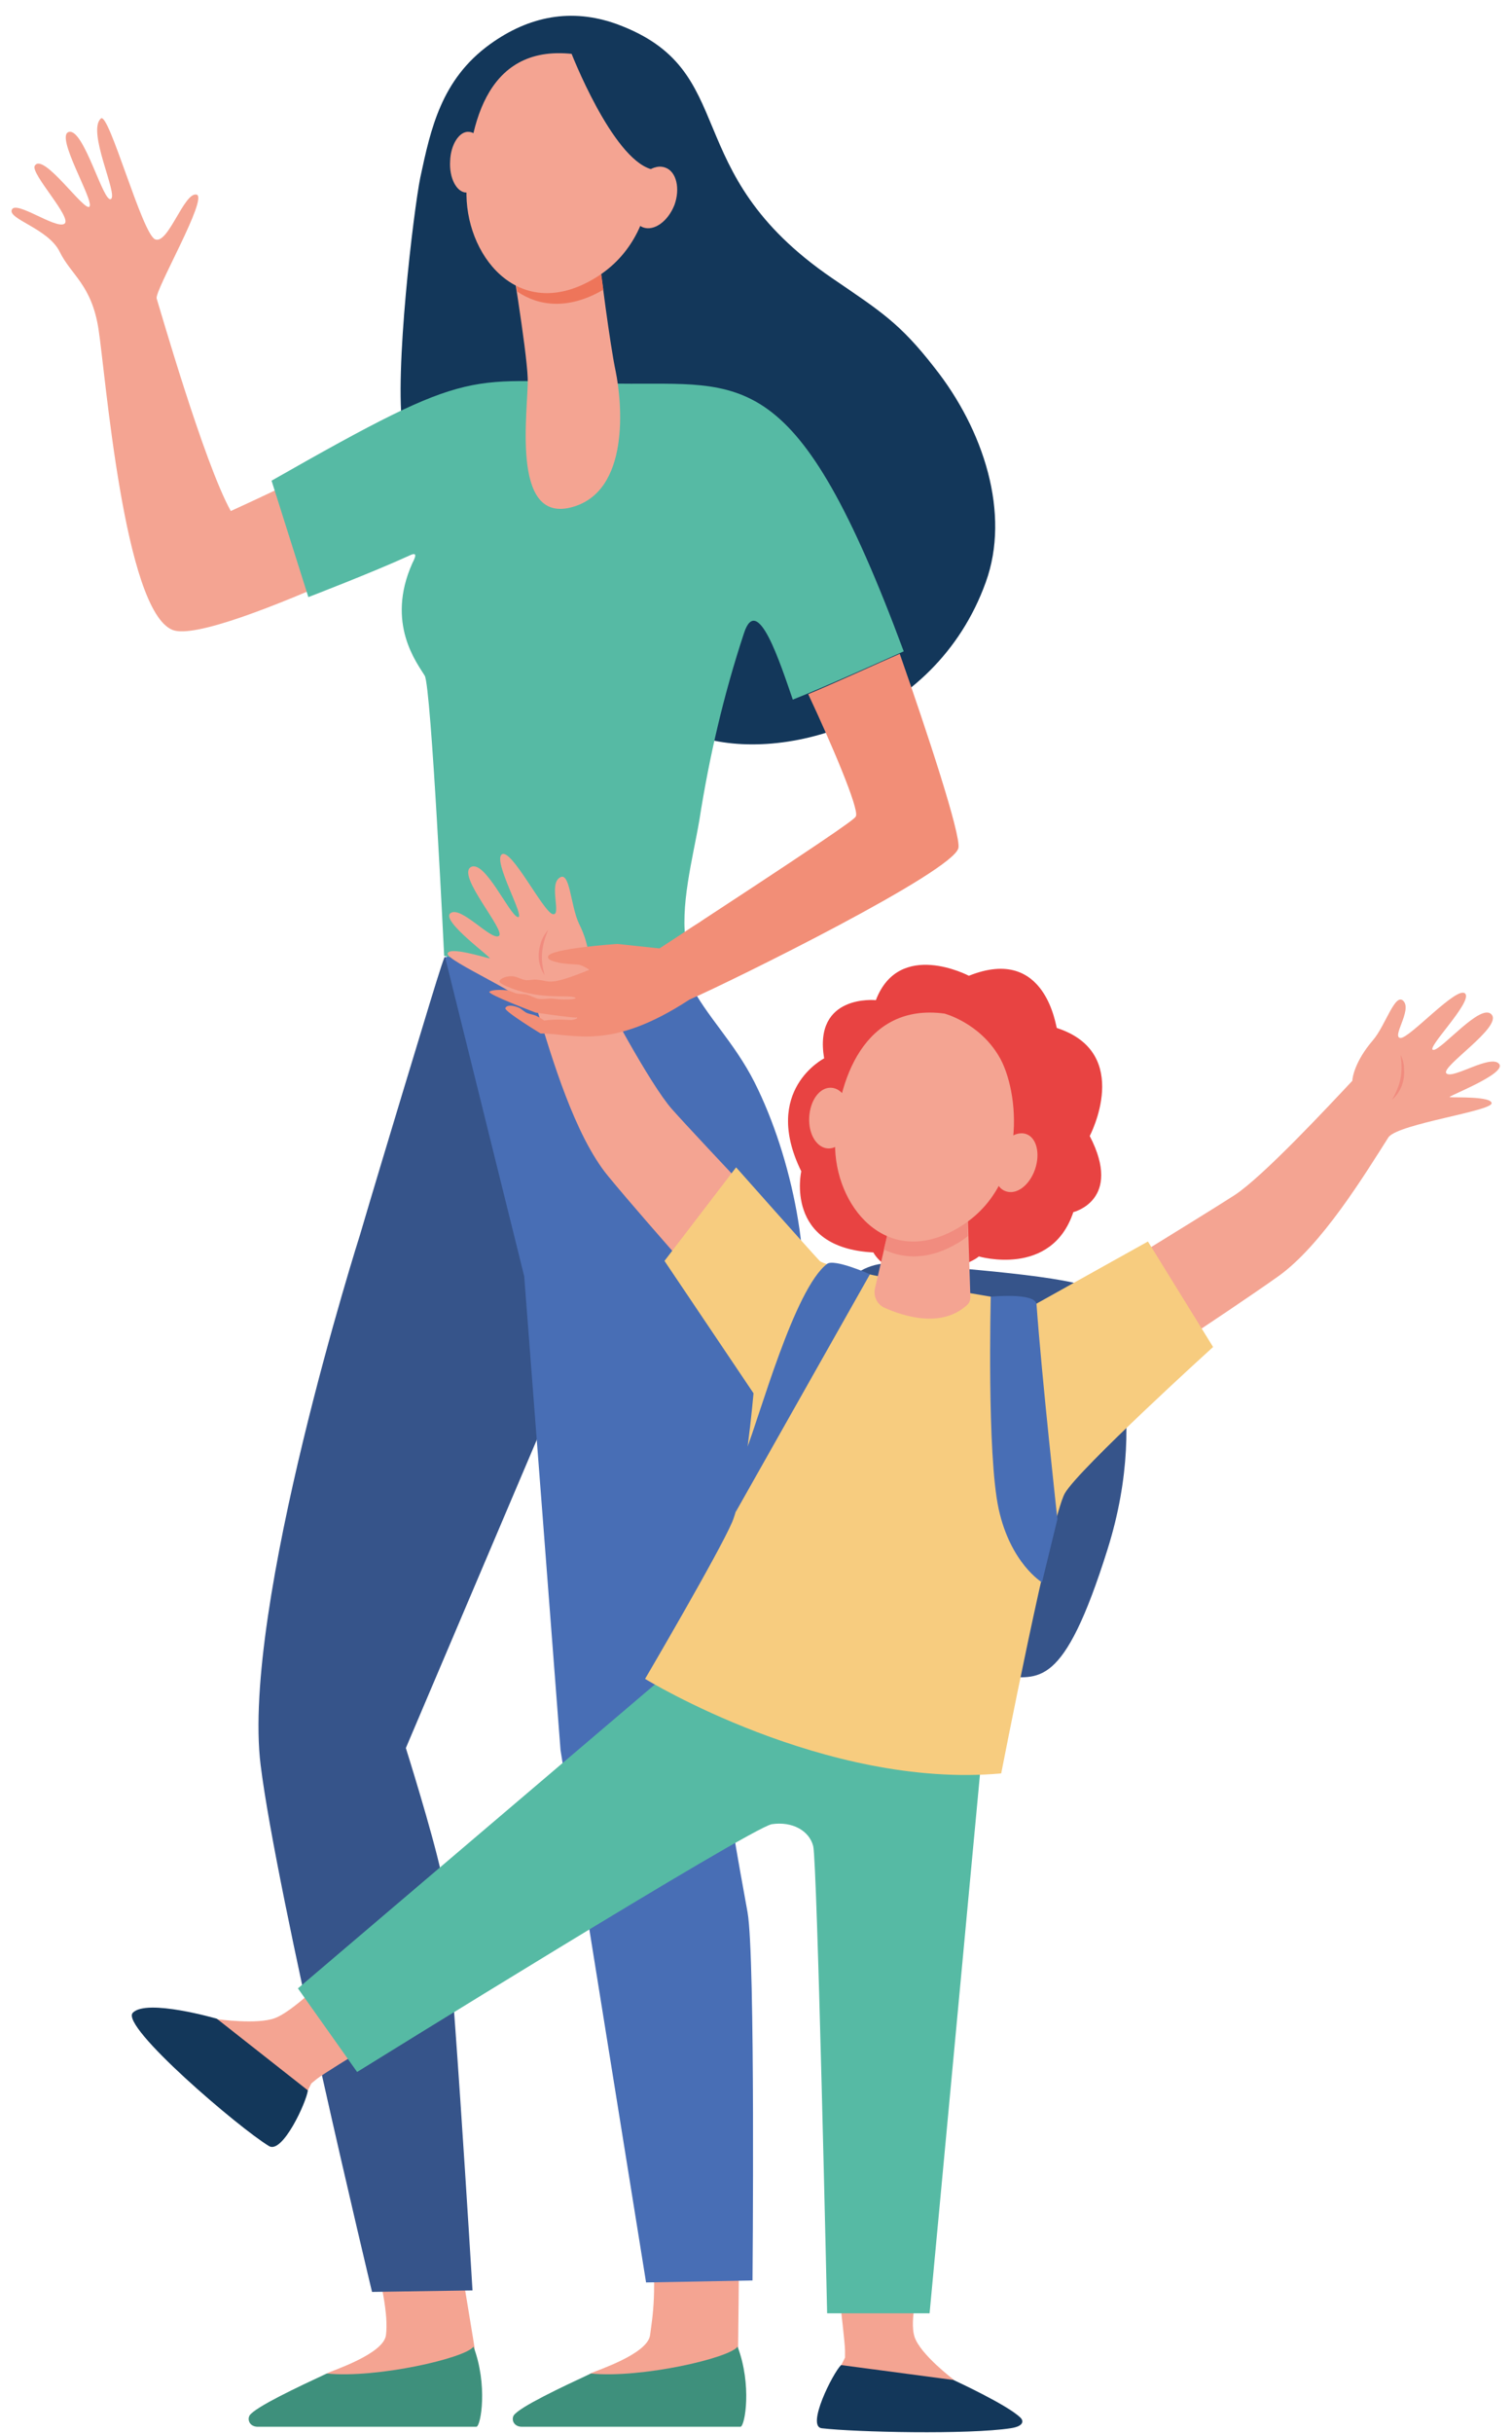 <?xml version="1.0" encoding="UTF-8"?> <svg xmlns="http://www.w3.org/2000/svg" xmlns:xlink="http://www.w3.org/1999/xlink" id="Слой_1" x="0px" y="0px" viewBox="0 0 304 489" style="enable-background:new 0 0 304 489;" xml:space="preserve"> <style type="text/css"> .st0{fill:#F4A492;} .st1{fill:#3E907C;} .st2{fill:#36548A;} .st3{fill:#486EB5;} .st4{fill:#13375A;} .st5{fill:#56BAA4;} .st6{fill:#EE755A;} .st7{fill:#F18C7F;} .st8{fill:#F7CC7F;} .st9{fill:#E84342;} .st10{fill:#F28E77;} </style> <g> <g> <g> <path class="st0" d="M77.6,469.3c0.5-3.9-0.7-10.5-3.7-20.9c6,0,11-2.7,17.2-2.5c1.7,9.8,4.3,25.8,4.3,25.8l0.3,12.7L53,484.7 c0,0,0.3,0.2,12.9-7.8C66.8,476.4,77.1,473.1,77.6,469.3z"></path> <path class="st1" d="M95.8,487.7H51.7c-1.6-0.1-2-1.5-1.5-2.3c1.2-1.7,9.7-5.7,15.5-8.4c10.1,1,27.9-3.1,29.5-5.4 C98.1,479.3,96.7,487.5,95.8,487.7z"></path> </g> <g> <path class="st0" d="M130.7,469.3c0.5-3.9,1.5-8.7,0.1-21.6c6,0,11.7-1.1,17.8-1c0,10.1-0.2,25-0.2,25l0.3,12.7l-42.7,0.3 c0,0,0.3,0.2,12.9-7.8C119.9,476.4,130.2,473.1,130.7,469.3z"></path> <path class="st1" d="M148.9,487.7h-44.1c-1.6-0.1-2-1.5-1.5-2.3c1.2-1.7,9.7-5.7,15.5-8.4c10.1,1,27.9-3.1,29.5-5.4 C151.2,479.3,149.8,487.5,148.9,487.7z"></path> </g> <path class="st0" d="M99.7,101.1L83.6,84.2c0,0-17.2,9.4-37.2,18.5C41,93,32,61.5,31.5,60s10.5-20.4,8-20.9s-5.7,10.1-8.3,9 c-2.6-1-9.3-25.6-10.9-24.3c-2.9,2.5,3.5,15.3,2,16.2s-5.4-14.1-8.4-13.5s5,13.7,4.1,15s-9.3-11-11-8.2C6,34.8,14.8,44,12.9,45 c-1.8,1-9.6-4.7-10.5-2.9c-1,1.9,7.3,3.8,9.6,8.5s6.4,6.6,7.8,15.5s5.1,56.6,14.9,60.5C43.3,130,99.7,101.1,99.7,101.1z"></path> <path class="st2" d="M89.4,192.3l13,7.3l26.5,40.4L81.6,351.3c0,0,5.3,16.8,7.1,25.1c1.8,8.8,6.3,83.9,6.3,83.9l-20.2,0.3 c0,0-19.2-80-22.4-105.9c-3.9-31.5,20-106.6,20-106.6c4.5-15.3,14.1-46.8,14.1-46.8S88.8,193.7,89.4,192.3z"></path> <path class="st3" d="M134.6,177.2c0,0-1.3,9.5,4.1,20.4c3.3,6.6,8.9,11.8,13,19.9c7.7,15.3,11.9,37.1,9,51.1 c0,0-15.9,60.6-15.2,82.8c0.2,8.2,3,22.9,4.8,32.9c1.6,8.8,1,74,1,74l-21.4,0.4l-17.2-107l-7.3-95.2l-15.9-64.1L134.6,177.2z"></path> <path class="st4" d="M84.5,35.7c2.1-9.8,4.2-19.7,14-26.8c7.9-5.7,16.4-7.3,25.4-4.1c25.5,9.3,11.8,29.5,43.4,51.1 c9.8,6.7,13.6,9,20.6,18c9.9,12.5,15.3,29.3,10.3,43.1c-10.3,28.6-42.1,36.8-58.7,30.7c-31-11.2-56.8-50.6-58.5-61.3 C79.2,75,83.2,42.1,84.5,35.7z"></path> <path class="st5" d="M82.2,111.7C75,115,62,120,62,120l-7.4-23.4c41.8-23.8,38.5-20,69.9-19.5c25.1,0.3,35.6-4.4,57.2,53.8 c0,0-16.4,7.4-22.3,9.7c-2.5-7.2-7.1-21.6-9.8-13.4c-4.1,12.4-7,24.9-9,37.7c-1.3,7.6-4,17.4-2.6,25.1c0,0-17.1,3.5-30.1,4.1h-0.1 c-6.3-0.2-12.8-0.7-18.5-2c0,0-2.6-54.1-3.9-56.3c-1.5-2.5-7.9-10.5-2.5-22.6C83.9,111.3,83.6,111,82.2,111.7z"></path> <path class="st0" d="M120.6,53c0,0,2,16.1,3.2,21.7c1.2,5.9,3.1,24.3-9.1,27.3c-12.2,3-8.4-20.1-8.6-26 c-0.2-5.9-3.7-26.7-3.7-26.7L120.6,53z"></path> <path class="st6" d="M121.3,58.2c-0.1,0.1-0.2,0.1-0.3,0.2c-6.7,3.8-12.6,3.2-17,0.2c-0.8-5.2-1.5-9.4-1.5-9.4l18.1,3.7 C120.6,53,120.9,55.2,121.3,58.2z"></path> <path class="st0" d="M116.9,11.1c0,0,7.1,2,11.2,9.1s6.1,27.4-9,36C104,64.9,93.3,51,93.8,38C94.3,25,97.9,7.8,116.9,11.1z"></path> <path class="st0" d="M90.5,32.4c-0.2,3.4,1.3,6.2,3.2,6.3s3.7-2.6,3.8-5.9c0.2-3.4-1.3-6.2-3.2-6.3C92.4,26.3,90.6,29,90.5,32.4z"></path> <path class="st4" d="M114.8,10.5c0,0,8.2,21.2,16.1,23.5s7.3,12.7,7.3,12.7s1-24.1-6.3-30C124.7,10.8,114.8,10.5,114.8,10.5z"></path> <path class="st0" d="M127.5,38.2c-1.2,3.3-0.4,6.7,1.8,7.5s5-1.2,6.3-4.5c1.2-3.3,0.4-6.7-1.8-7.5 C131.5,32.8,128.7,34.9,127.5,38.2z"></path> </g> <g> <path class="st0" d="M168.9,462.6c0,0,1,8.4,1,9.8s0,1.4,0,1.4l-0.7,1.4l-0.3,0.6l5,7c0,0,20.1,0.3,20.5,0.3 c0.5,0-2.7-4.9-2.7-4.9s-6.6-5-7.8-8.5c-1.2-3.5,1-10.8,1-10.8L168.9,462.6z"></path> <path class="st0" d="M72,412.5c0,0-7.2,4.4-8.3,5.3s-1.1,0.9-1.1,0.9l-0.7,1.4l-0.3,0.6l-8.6,0.5c0,0-12.7-15.6-13-15.9 s3.7,0.5,3.7,0.5s8,1.1,11.5-0.2c3.5-1.2,10.5-8.2,10.5-8.2L72,412.5z"></path> <path class="st5" d="M137.1,333.9l-77.2,65.7l11.9,16.8c0,0,79.3-49.2,83.4-49.8c4.1-0.6,7.5,1.3,8.3,4.4c0.8,3,2.8,93.9,2.8,93.9 h20.6l10.7-114.4L137.1,333.9z"></path> <g> <path class="st0" d="M248.2,240.2c5.7-3.7,19.1-18.1,23.7-23c0-0.6,0.5-3.9,4.1-8.1c2.6-3,4.5-9.8,6.2-7.9 c1.7,1.9-2.5,7.3-0.6,7.4c1.9,0,11.5-10.7,13-8.9c1.5,1.7-8.2,11.3-6.4,11.3c1.7,0,9.6-9.6,11.7-7.1c2.2,2.5-10.3,10.5-9.1,11.8 c1.2,1.3,8.9-3.9,10.6-1.9s-10.9,6.7-9.9,6.7c1,0.1,8.3-0.2,8.4,1.2c0.1,1.6-18.5,4.1-20.7,6.8l0,0c-4.9,7.7-13.5,21.8-22.2,28 c-10.7,7.6-35.3,23.6-35.3,23.6l-12.2-15.8C209.4,264.1,241.4,244.6,248.2,240.2z"></path> <path class="st7" d="M281.6,212c0.5,1,0.7,1.9,0.7,3c0,0.2,0.4,3.5-2.4,6C281,218.9,282.3,216.6,281.6,212z"></path> </g> <g> <path class="st0" d="M135.1,222.9c-4.5-5.1-13.7-22.5-16.8-28.4c0.1-0.6,0.6-3.9-1.9-8.9c-1.7-3.6-1.8-10.7-3.9-9.2 c-2.2,1.4,0.5,7.8-1.4,7.3s-8.3-13.3-10.2-12s4.9,13,3.2,12.6s-6.7-11.8-9.5-10c-2.7,1.8,7.2,12.8,5.7,13.8s-7.6-6.1-9.7-4.6 c-2.2,1.5,8.8,9.3,7.8,9.1s-8-2.4-8.4-1c-0.5,1.5,16.8,8.8,18.2,12l0,0c2.7,8.7,7.3,24.6,14.1,32.8c8.3,10.1,28,32,28,32l16-12.1 C166.3,256.1,140.5,229,135.1,222.9z"></path> <path class="st7" d="M110.2,186.9c-0.7,0.8-1.2,1.7-1.5,2.7c0,0.2-1.3,3.2,0.8,6.4C108.9,193.7,108.4,191.2,110.2,186.9z"></path> </g> <path class="st2" d="M169.2,259L169.2,259c2.3-3.5,6.3-5.4,10.5-5.1c12.2,0.8,37.1,2.8,39.4,5.1c3.1,3.1,12.6,23.6,3.6,52.3 c-9,28.7-13.9,25.7-21.2,25.7s-41.9-16.3-41.9-16.3L169.2,259z"></path> <path class="st8" d="M148,234.6l-14.4,18.8l17.9,26.6c0,0-1.7,19.8-4.3,25.9s-17.5,31.5-17.5,31.5s36.2,22.2,71.6,19 c0,0,10-51.4,12.8-56.3s29.8-29.4,29.8-29.4l-13.1-21.2l-22.6,12.6c0,0-41.4-6.7-43.4-8.7C162.9,251.4,148,234.6,148,234.6z"></path> <path class="st9" d="M194.8,196.1c0,0-14-7.4-18.7,4.9c0,0-12.6-1.3-10.4,11.7c0,0-12.6,6.4-4.6,22.7c0,0-3.5,15.4,14.5,16.3 c0,0,2.7,5.4,10.9,4.2c8.2-1.3,10.3-3.4,10.3-3.4s14.6,4.3,19-8.9c0,0,10-2.4,3.3-15.3c0,0,8.8-16.7-6.6-21.7 C212.3,206.8,210.5,189.8,194.8,196.1z"></path> <path class="st0" d="M200.4,232.3c-1.1,3.2-0.3,6.4,1.8,7.1c2.2,0.8,4.8-1.2,5.9-4.4s0.3-6.4-1.8-7.1S201.5,229.1,200.4,232.3z"></path> <path class="st0" d="M162.7,224.5c-0.2,3.4,1.5,6.2,3.8,6.3s4.3-2.5,4.4-5.9c0.2-3.4-1.5-6.2-3.8-6.3 C164.8,218.5,162.9,221.1,162.7,224.5z"></path> <path class="st0" d="M178.7,246.8c0,0.2-1.8,8-2.8,12.2c-0.3,1.5,0.4,3.1,1.9,3.8c3.8,1.7,11.4,4.2,16.6-0.5 c0.5-0.4,0.7-1,0.7-1.7l-0.6-18.6L178.7,246.8z"></path> <path class="st7" d="M177.7,251.1c4.1,2,9.2,2.1,14.9-1.3c0.7-0.4,1.4-0.9,2-1.4l-0.2-6.7l-15.8,4.9 C178.7,246.9,178.3,248.8,177.7,251.1z"></path> <path class="st0" d="M189.9,203.7c0,0,6.9,1.8,10.9,8.5c4.1,6.7,6.3,26.1-8.2,34.6c-14.5,8.5-24.9-4.6-24.7-17.1 C168.2,217.3,173.7,201.5,189.9,203.7z"></path> <path class="st3" d="M166.3,254c-6.6,5-13.6,30.8-16.3,37.5l-2.1,12.4l27-47.8C175,256.1,167.7,252.9,166.3,254z"></path> <path class="st3" d="M199.2,260.6c0,0-0.8,31.8,1.6,42.7c2.4,10.9,8.7,14.7,8.7,14.7l3.1-12.7c0,0-3.1-28-4.2-43.2 C208.1,259.7,199.2,260.6,199.2,260.6z"></path> <path class="st4" d="M165.2,488c-3.1-0.4,2.2-11,3.9-12.7l22.6,3c0,0,10.9,5,13.5,7.6c0.6,0.6,0.7,1.7-2,2.1 C194.7,489.3,172,488.8,165.2,488z"></path> <path class="st4" d="M54.1,431.3c2.7,1.6,7.5-8.8,7.8-11.2l-18.3-14.4c0,0-14.1-4.1-16.9-1.2C24.1,407.2,48.1,427.7,54.1,431.3z"></path> </g> <path class="st10" d="M114.9,205c-0.3,0-1.6-0.1-2.7-0.1c-1.5,0-2.8,0.2-2.8,0.2s-0.6-0.5-1.7-1c-0.5-0.2-1.2-0.3-1.7-0.5 s-1-0.7-1.5-1c-1.3-0.6-2.6-0.7-2.9,0c-0.3,0.6,7.1,5.1,7.1,5.1c6.8,0,14,3.6,29.9-6.8c9.1-4,53.2-25.8,54.1-30.5 c0.5-2.7-6.3-23.3-11.8-39c-4.4,1.9-13.3,6-18.4,8.1c4.6,9.8,10.2,22.9,9.6,24.5c-0.1,0.4-0.7,1.2-30.5,20.7 c-0.7,0.5-1.5,1-2.3,1.5c-2.1,1.4-4.4,2.9-6.7,4.4l-8.5-0.9c0,0-13.5,0.9-13.9,2.5c-0.2,0.7,1,1,2.3,1.3l0,0c0.2,0,0.4,0.1,0.6,0.1 l0,0c1.5,0.2,3,0.2,3.4,0.3s1.3,0.5,2,1c-8.4,3.4-7.8,2.2-10.5,2c-0.7-0.1-1.4,0.1-2.1,0.1c-1.1-0.1-2-0.8-2.9-0.8 c-1.3-0.1-2.3,0.5-2.5,0.8c-0.3,0.3,0.2,0.7,1.3,1.2c6.5,2.8,11.9,1.7,13.6,2.2c1.2,0.3-1,0.7-4.3,0.3c-0.8-0.1-1.9,0.2-3,0 c-0.7-0.2-1.4-0.6-2.1-0.8c-0.7-0.2-1.3-0.1-1.9-0.2c-0.7-0.1-1.7-0.7-2.3-0.7c-2.2-0.2-3.2,0.1-3.4,0.3c-0.5,0.5,9.3,4.2,9.3,4.2 s6.8,1,8.2,1C115.8,204.3,116.7,204.7,114.9,205z"></path> </g> </svg> 